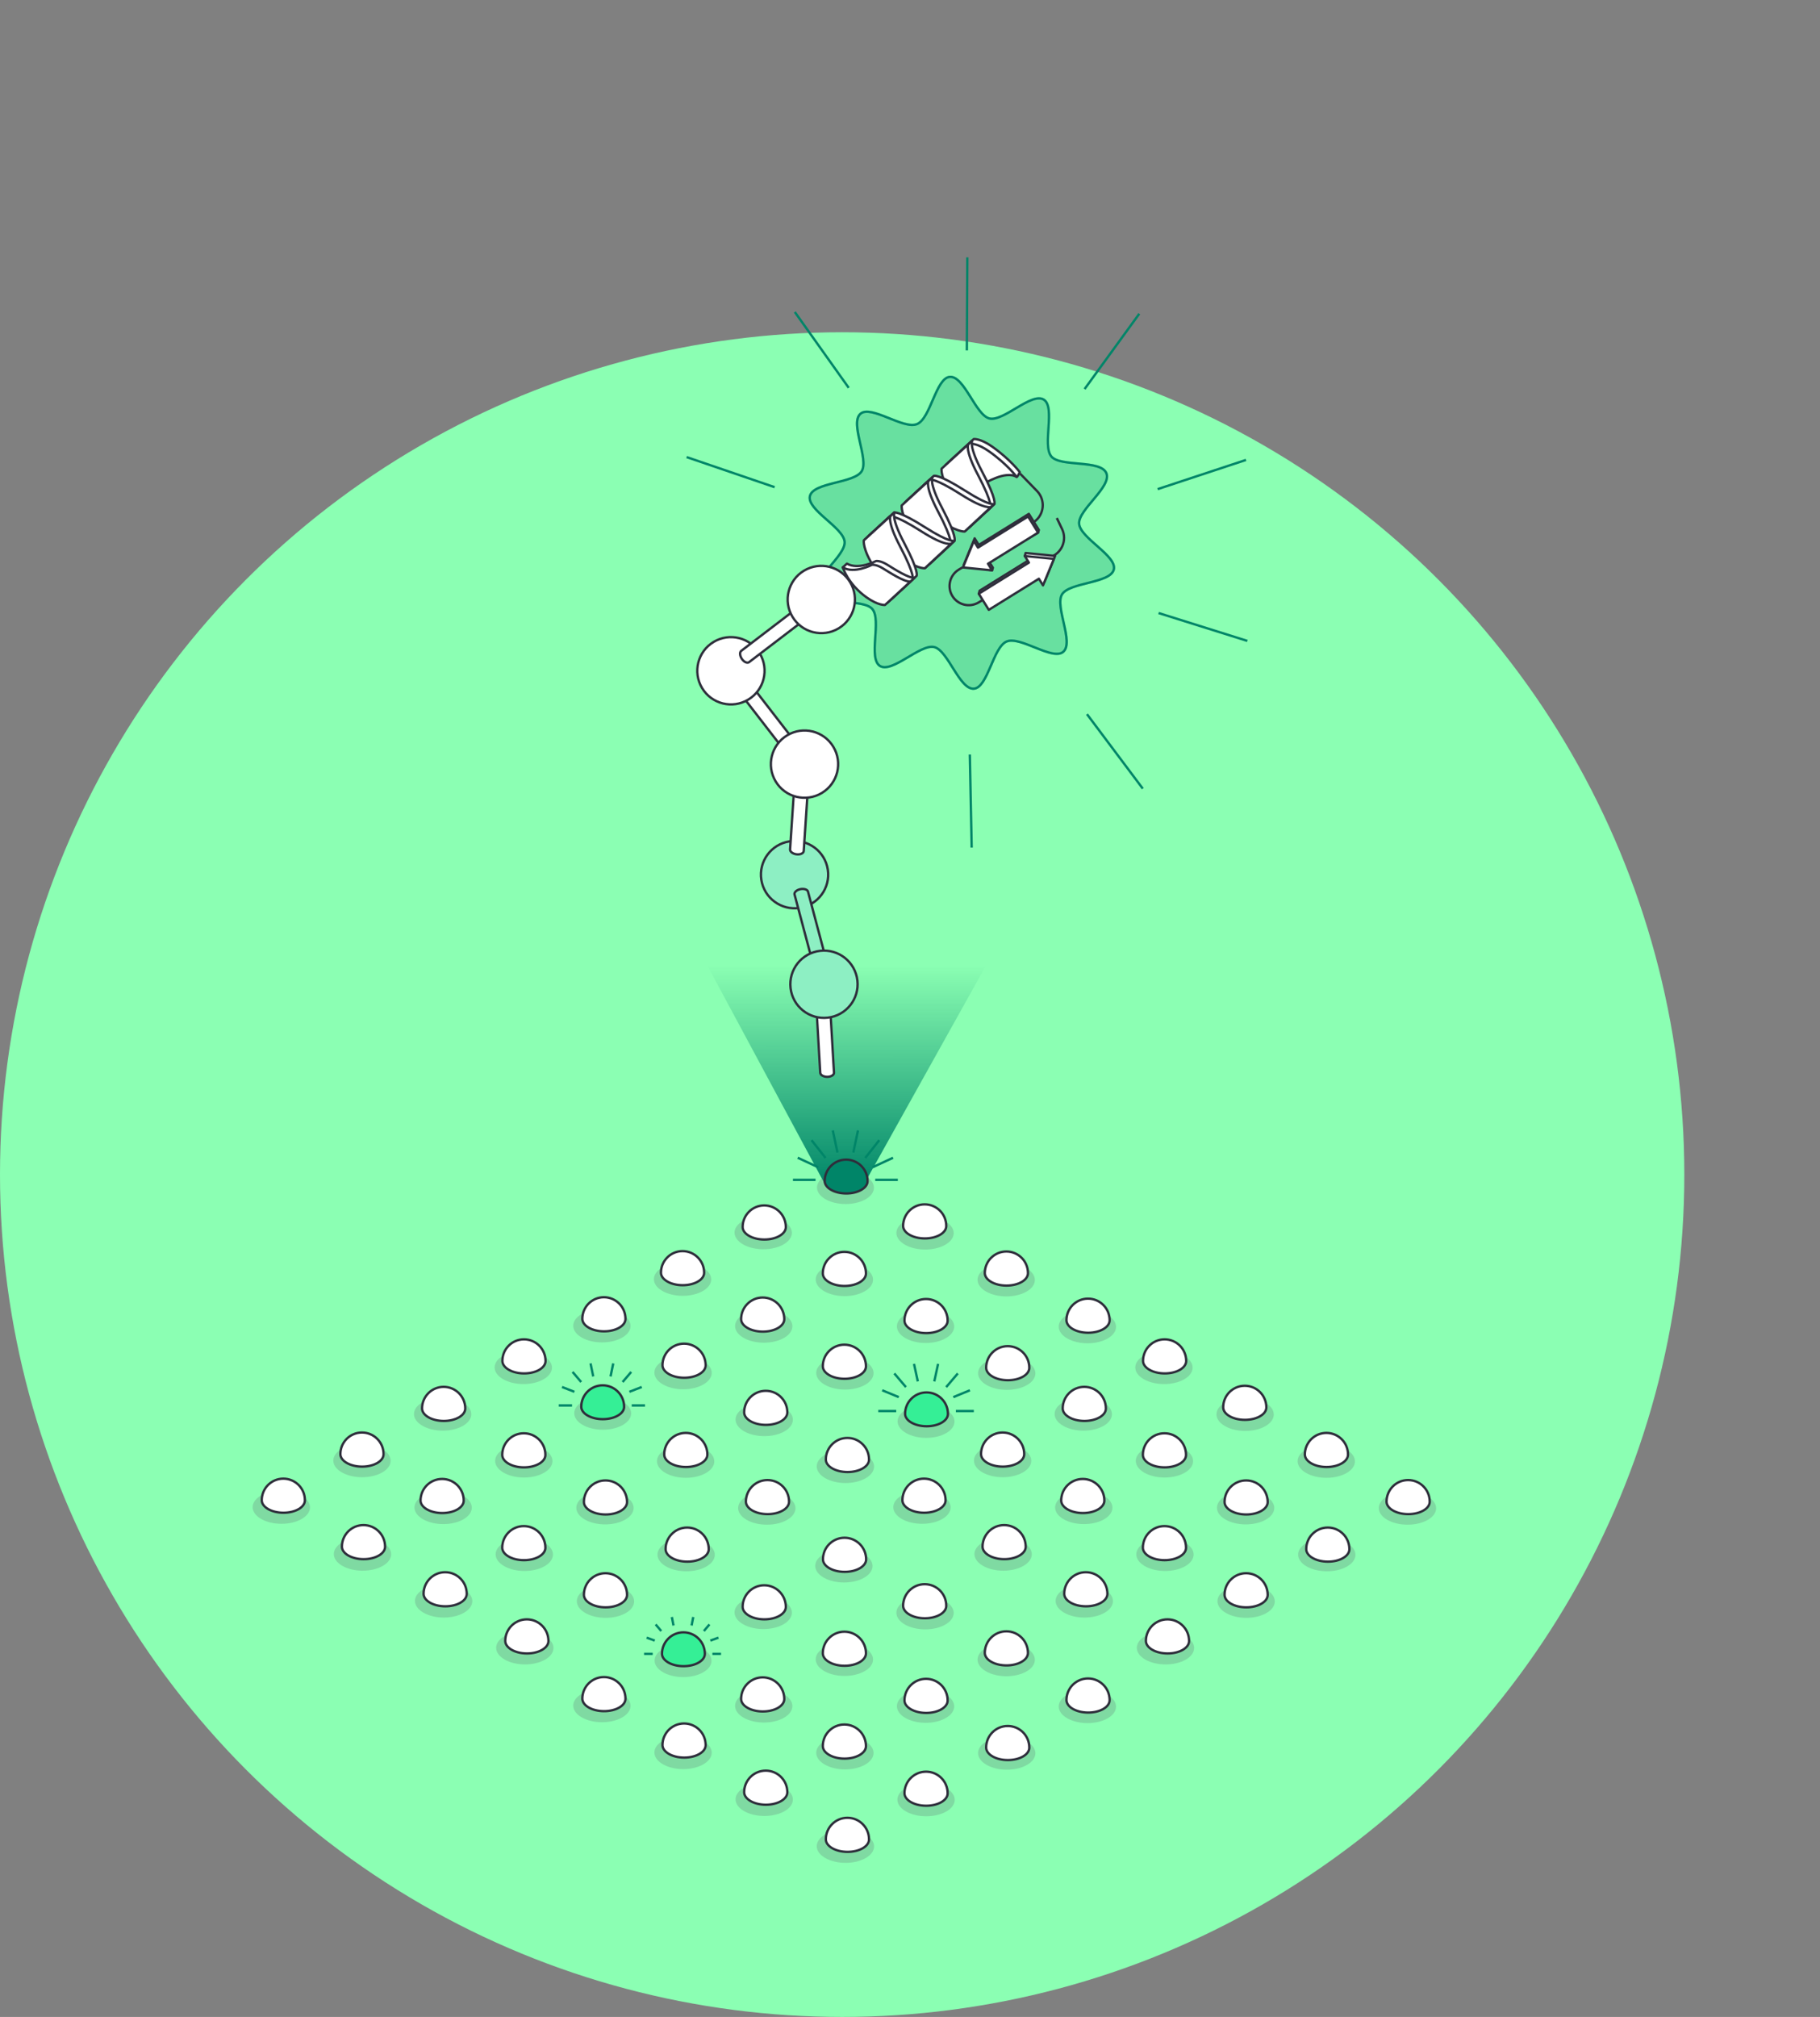 <svg xmlns="http://www.w3.org/2000/svg" fill="none" viewBox="0 0 389 431" height="431" width="389">
<rect x="0" y="0" width="389" height="431" fill="#808080" stroke="none"/>
<circle fill="#8BFFB3" r="180" cy="251" cx="180"></circle>
<path fill="url(#paint0_linear_874_16323)" d="M184.47 253.423L176.512 253.425L151.137 206.243L210.805 206.208L184.47 253.423Z"></path>
<path stroke-miterlimit="10" stroke-width="0.5" stroke="#008568" fill="url(#paint1_linear_874_16323)" d="M236.468 101.11C237.672 104.028 230.415 108.929 230.646 111.915C230.886 115.01 238.776 118.745 238.06 121.699C237.337 124.682 228.597 124.397 226.991 127.014C225.401 129.604 229.614 137.278 227.251 139.29C224.97 141.232 218.087 135.874 215.168 137.078C212.249 138.282 211.146 146.934 208.16 147.166C205.065 147.405 202.641 138.993 199.687 138.277C196.704 137.554 190.707 143.918 188.091 142.313C185.5 140.723 188.462 132.511 186.45 130.148C184.508 127.867 175.906 129.509 174.702 126.591C173.498 123.672 180.756 118.772 180.524 115.785C180.285 112.69 172.394 108.956 173.11 106.002C173.834 103.018 182.574 103.303 184.179 100.687C185.769 98.096 181.556 90.423 183.92 88.41C186.201 86.469 193.084 91.827 196.002 90.623C198.921 89.418 200.024 80.766 203.011 80.535C206.106 80.295 208.529 88.707 211.483 89.423C214.466 90.147 220.463 83.782 223.08 85.388C225.671 86.978 222.709 95.189 224.721 97.553C226.662 99.834 235.264 98.191 236.468 101.11Z" opacity="0.25"></path>
<path stroke-miterlimit="10" stroke-width="0.5" stroke="#008568" d="M236.468 101.11C237.672 104.028 230.415 108.929 230.646 111.915C230.886 115.01 238.776 118.745 238.06 121.699C237.337 124.682 228.597 124.397 226.991 127.014C225.401 129.604 229.614 137.278 227.251 139.29C224.97 141.232 218.087 135.874 215.168 137.078C212.249 138.282 211.146 146.934 208.16 147.166C205.065 147.405 202.641 138.993 199.687 138.277C196.704 137.554 190.707 143.918 188.091 142.313C185.5 140.723 188.462 132.511 186.45 130.148C184.508 127.867 175.906 129.509 174.702 126.591C173.498 123.672 180.756 118.772 180.524 115.785C180.285 112.69 172.394 108.956 173.11 106.002C173.834 103.018 182.574 103.303 184.179 100.687C185.769 98.096 181.556 90.423 183.92 88.41C186.201 86.469 193.084 91.827 196.002 90.623C198.921 89.418 200.024 80.766 203.011 80.535C206.106 80.295 208.529 88.707 211.483 89.423C214.466 90.147 220.463 83.782 223.08 85.388C225.671 86.978 222.709 95.189 224.721 97.553C226.662 99.834 235.264 98.191 236.468 101.11Z"></path>
<path stroke-linejoin="round" stroke-width="0.5" stroke="#2E2E3B" fill="#8DEFC3" d="M170.908 194.008C174.833 193.41 177.53 189.744 176.931 185.82C176.333 181.895 172.667 179.198 168.743 179.797C164.818 180.395 162.122 184.061 162.72 187.985C163.318 191.91 166.984 194.606 170.908 194.008Z"></path>
<path stroke-linejoin="round" stroke-width="0.5" stroke="#2E2E3B" fill="white" d="M176.611 208.469L176.639 208.485L176.665 208.501L176.691 208.517L176.716 208.534L176.74 208.551L176.764 208.568L176.786 208.586L176.808 208.604L176.828 208.622L176.848 208.64L176.868 208.658L176.886 208.677L176.903 208.696L176.92 208.715L176.936 208.734L176.951 208.754L176.965 208.774L176.979 208.793L176.991 208.813L177.003 208.833L177.014 208.853L177.024 208.874L177.033 208.894L177.041 208.915L177.049 208.935L177.055 208.956L177.061 208.977L177.066 208.998L177.07 209.018L177.074 209.039L177.076 209.06L178.254 229.197L178.256 229.218C178.269 229.441 178.139 229.666 177.862 229.839C177.585 230.012 177.214 230.101 176.838 230.105C176.462 230.109 176.081 230.028 175.784 229.86C175.487 229.693 175.331 229.471 175.318 229.248L175.317 229.227L174.139 209.091L174.139 209.07L174.14 209.049L174.141 209.028L174.144 209.007L174.147 208.986L174.152 208.965L174.157 208.945L174.163 208.924L174.169 208.903L174.177 208.883L174.185 208.863L174.195 208.842L174.205 208.822L174.216 208.802L174.228 208.782L174.241 208.763L174.254 208.743L174.269 208.723L174.284 208.704L174.3 208.685L174.317 208.666L174.335 208.648L174.353 208.629L174.373 208.611L174.393 208.593L174.415 208.575L174.437 208.558L174.46 208.54L174.483 208.524L174.508 208.507L174.534 208.491L174.56 208.475L174.587 208.459L174.614 208.444L174.642 208.429L174.67 208.415L174.699 208.402L174.728 208.389L174.758 208.376L174.788 208.364L174.818 208.353L174.849 208.342L174.88 208.331L174.912 208.321L174.944 208.311L174.976 208.302L175.008 208.294L175.041 208.286L175.074 208.278L175.108 208.271L175.141 208.264L175.175 208.258L175.209 208.253L175.243 208.248L175.278 208.243L175.312 208.239L175.347 208.235L175.382 208.232L175.417 208.23L175.452 208.228L175.487 208.226L175.522 208.225L175.558 208.224L175.593 208.224L175.628 208.225L175.663 208.225L175.699 208.227L175.734 208.228L175.769 208.231L175.804 208.234L175.839 208.237L175.874 208.241L175.909 208.246L175.944 208.25L175.978 208.256L176.012 208.262L176.046 208.268L176.08 208.275L176.114 208.282L176.148 208.29L176.181 208.299L176.214 208.308L176.247 208.317L176.279 208.327L176.311 208.337L176.343 208.348L176.374 208.36L176.405 208.371L176.436 208.384L176.466 208.397L176.496 208.41L176.526 208.424L176.555 208.439L176.583 208.453L176.611 208.469Z" clip-rule="evenodd" fill-rule="evenodd"></path>
<path stroke-linejoin="round" stroke-width="0.5" stroke="#2E2E3B" fill="#8DEFC3" d="M172.121 190.038L172.151 190.048L172.181 190.059L172.209 190.07L172.237 190.081L172.264 190.093L172.29 190.105L172.316 190.118L172.34 190.131L172.364 190.145L172.388 190.159L172.41 190.173L172.432 190.188L172.453 190.203L172.473 190.218L172.492 190.234L172.511 190.25L172.529 190.266L172.546 190.283L172.562 190.3L172.578 190.317L172.592 190.335L172.606 190.353L172.619 190.371L172.631 190.389L172.643 190.408L172.654 190.427L172.664 190.446L172.673 190.465L172.681 190.485L172.688 190.505L172.695 190.525L177.881 210.016L177.887 210.037C177.944 210.253 177.862 210.499 177.625 210.724C177.388 210.949 177.043 211.11 176.675 211.19C176.308 211.269 175.918 211.265 175.594 211.161C175.269 211.056 175.072 210.87 175.014 210.654L175.009 210.634L169.823 191.142L169.819 191.122L169.816 191.101L169.813 191.08L169.811 191.059L169.811 191.038V191.017L169.811 190.996L169.813 190.974L169.816 190.953L169.819 190.931L169.823 190.91L169.828 190.888L169.834 190.866L169.841 190.844L169.849 190.822L169.857 190.8L169.866 190.779L169.877 190.757L169.888 190.735L169.9 190.713L169.913 190.691L169.926 190.669L169.941 190.647L169.956 190.625L169.973 190.604L169.99 190.582L170.008 190.561L170.027 190.539L170.047 190.518L170.068 190.496L170.09 190.475L170.112 190.454L170.135 190.434L170.159 190.414L170.183 190.394L170.208 190.374L170.234 190.355L170.26 190.337L170.286 190.319L170.313 190.301L170.341 190.283L170.369 190.266L170.397 190.25L170.426 190.234L170.456 190.218L170.485 190.202L170.516 190.188L170.546 190.173L170.577 190.159L170.608 190.145L170.64 190.132L170.672 190.12L170.704 190.107L170.737 190.095L170.77 190.084L170.803 190.073L170.836 190.063L170.869 190.052L170.903 190.043L170.937 190.034L170.971 190.025L171.005 190.017L171.04 190.01L171.074 190.002L171.109 189.996L171.144 189.99L171.179 189.984L171.213 189.978L171.248 189.974L171.283 189.97L171.318 189.966L171.353 189.963L171.388 189.96L171.423 189.958L171.458 189.956L171.493 189.955L171.528 189.955L171.562 189.955L171.597 189.955L171.631 189.956L171.665 189.958L171.7 189.96L171.733 189.963L171.767 189.966L171.801 189.969L171.834 189.974L171.867 189.979L171.9 189.984L171.933 189.99L171.965 189.997L171.997 190.004L172.028 190.012L172.06 190.02L172.091 190.029L172.121 190.038Z" clip-rule="evenodd" fill-rule="evenodd"></path>
<path stroke-linejoin="round" stroke-width="0.5" stroke="#2E2E3B" fill="white" d="M172.736 161.077L172.761 161.096L172.786 161.115L172.809 161.135L172.832 161.154L172.854 161.174L172.874 161.194L172.895 161.214L172.914 161.235L172.932 161.255L172.95 161.276L172.967 161.297L172.982 161.317L172.997 161.338L173.012 161.359L173.025 161.38L173.037 161.402L173.049 161.423L173.06 161.444L173.07 161.465L173.079 161.487L173.087 161.508L173.095 161.529L173.101 161.551L173.107 161.572L173.112 161.593L173.116 161.615L173.119 161.636L173.121 161.657L173.123 161.678L173.124 161.699V161.72L171.789 181.831L171.787 181.852C171.773 182.075 171.615 182.282 171.319 182.419C171.023 182.557 170.644 182.599 170.27 182.557C169.897 182.514 169.529 182.386 169.255 182.184C168.981 181.981 168.854 181.742 168.868 181.519L168.87 181.498L170.205 161.387L170.208 161.367L170.211 161.346L170.215 161.325L170.22 161.305L170.227 161.285L170.233 161.265L170.241 161.245L170.249 161.225L170.259 161.206L170.269 161.186L170.28 161.167L170.292 161.148L170.304 161.129L170.318 161.111L170.332 161.093L170.347 161.075L170.363 161.057L170.38 161.039L170.397 161.022L170.416 161.005L170.435 160.989L170.455 160.972L170.476 160.956L170.497 160.941L170.52 160.925L170.543 160.91L170.567 160.896L170.592 160.881L170.618 160.868L170.644 160.854L170.672 160.841L170.7 160.829L170.728 160.816L170.757 160.805L170.786 160.794L170.816 160.784L170.846 160.774L170.877 160.764L170.908 160.756L170.939 160.747L170.971 160.74L171.003 160.733L171.035 160.726L171.068 160.72L171.101 160.714L171.134 160.709L171.167 160.705L171.201 160.701L171.235 160.697L171.269 160.695L171.303 160.692L171.337 160.69L171.371 160.689L171.406 160.688L171.441 160.688L171.476 160.688L171.511 160.689L171.546 160.69L171.581 160.692L171.616 160.694L171.651 160.697L171.686 160.7L171.721 160.704L171.756 160.708L171.791 160.713L171.826 160.718L171.86 160.724L171.895 160.73L171.93 160.737L171.964 160.744L171.998 160.752L172.033 160.76L172.067 160.768L172.1 160.778L172.134 160.787L172.167 160.797L172.2 160.808L172.233 160.819L172.266 160.83L172.298 160.842L172.33 160.855L172.362 160.868L172.393 160.881L172.424 160.895L172.454 160.909L172.485 160.924L172.514 160.939L172.544 160.955L172.573 160.971L172.601 160.987L172.629 161.004L172.657 161.022L172.683 161.04L172.71 161.058L172.736 161.077Z" clip-rule="evenodd" fill-rule="evenodd"></path>
<path stroke-linejoin="round" stroke-width="0.5" stroke="#2E2E3B" fill="#8DEFC3" d="M176.926 217.464C180.871 217.014 183.703 213.453 183.254 209.508C182.804 205.564 179.242 202.731 175.298 203.181C171.354 203.63 168.521 207.192 168.97 211.136C169.42 215.081 172.982 217.914 176.926 217.464Z"></path>
<path stroke-linejoin="round" stroke-width="0.5" stroke="#2E2E3B" fill="white" d="M157.815 143.547L157.847 143.545L157.878 143.543L157.909 143.542L157.939 143.542L157.968 143.542L157.997 143.543L158.026 143.545L158.053 143.548L158.081 143.551L158.108 143.555L158.134 143.559L158.159 143.564L158.185 143.57L158.209 143.576L158.233 143.583L158.257 143.591L158.279 143.599L158.301 143.608L158.323 143.617L158.344 143.627L158.364 143.637L158.384 143.649L158.403 143.66L158.422 143.672L158.439 143.685L158.457 143.698L158.473 143.712L158.489 143.727L158.504 143.741L158.518 143.757L158.532 143.772L170.863 159.717L170.876 159.734C171.013 159.911 171.032 160.17 170.902 160.469C170.771 160.768 170.515 161.052 170.207 161.267C169.899 161.483 169.539 161.631 169.2 161.661C168.86 161.691 168.606 161.596 168.47 161.42L168.457 161.403L156.126 145.458L156.115 145.441L156.104 145.423L156.093 145.405L156.083 145.386L156.075 145.367L156.066 145.347L156.059 145.327L156.052 145.307L156.046 145.286L156.041 145.265L156.036 145.244L156.033 145.222L156.03 145.199L156.027 145.176L156.026 145.153L156.025 145.13V145.106L156.026 145.082L156.028 145.057L156.031 145.032L156.034 145.007L156.038 144.982L156.043 144.956L156.049 144.93L156.056 144.903L156.063 144.877L156.072 144.85L156.081 144.823L156.091 144.795L156.102 144.767L156.114 144.74L156.126 144.712L156.14 144.684L156.154 144.656L156.168 144.628L156.184 144.601L156.2 144.573L156.217 144.546L156.234 144.519L156.252 144.492L156.271 144.465L156.29 144.439L156.31 144.412L156.33 144.386L156.351 144.36L156.372 144.334L156.394 144.309L156.417 144.284L156.44 144.259L156.463 144.234L156.488 144.21L156.512 144.186L156.537 144.162L156.562 144.138L156.588 144.115L156.614 144.092L156.641 144.069L156.668 144.047L156.695 144.025L156.723 144.004L156.751 143.983L156.779 143.962L156.808 143.941L156.837 143.921L156.867 143.902L156.896 143.882L156.926 143.864L156.956 143.845L156.987 143.827L157.017 143.81L157.048 143.793L157.079 143.776L157.11 143.76L157.141 143.745L157.173 143.73L157.204 143.715L157.236 143.701L157.268 143.688L157.3 143.675L157.332 143.662L157.364 143.65L157.397 143.639L157.429 143.628L157.461 143.618L157.494 143.608L157.526 143.599L157.558 143.591L157.591 143.583L157.623 143.576L157.655 143.57L157.687 143.564L157.72 143.559L157.752 143.554L157.784 143.551L157.815 143.547Z" clip-rule="evenodd" fill-rule="evenodd"></path>
<path stroke-linejoin="round" stroke-width="0.5" stroke="#2E2E3B" fill="white" d="M159.925 149.501C163.329 147.459 164.433 143.044 162.391 139.639C160.349 136.235 155.933 135.131 152.529 137.173C149.125 139.216 148.021 143.631 150.063 147.035C152.105 150.439 156.52 151.544 159.925 149.501Z"></path>
<path stroke-linejoin="round" stroke-width="0.5" stroke="#2E2E3B" fill="white" d="M175.665 169.444C179.065 167.394 180.159 162.976 178.109 159.576C176.059 156.177 171.641 155.083 168.241 157.133C164.842 159.183 163.748 163.601 165.798 167.001C167.848 170.4 172.266 171.494 175.665 169.444Z"></path>
<path stroke-linejoin="round" stroke-width="0.5" stroke="#2E2E3B" fill="white" d="M176.369 128.532L176.371 128.564L176.373 128.595L176.373 128.625L176.373 128.655L176.373 128.685L176.372 128.714L176.37 128.742L176.367 128.77L176.364 128.798L176.36 128.824L176.355 128.851L176.35 128.876L176.344 128.901L176.338 128.926L176.331 128.95L176.323 128.973L176.315 128.996L176.306 129.018L176.296 129.039L176.286 129.06L176.276 129.08L176.264 129.1L176.253 129.119L176.24 129.138L176.228 129.155L176.214 129.172L176.2 129.189L176.186 129.205L176.171 129.22L176.155 129.234L176.14 129.248L160.122 141.483L160.106 141.496C159.928 141.632 159.669 141.65 159.371 141.517C159.072 141.385 158.79 141.127 158.576 140.818C158.362 140.509 158.216 140.148 158.188 139.808C158.161 139.469 158.257 139.215 158.434 139.08L158.451 139.067L174.468 126.832L174.486 126.82L174.503 126.809L174.522 126.799L174.54 126.789L174.559 126.781L174.579 126.773L174.599 126.765L174.619 126.759L174.64 126.753L174.662 126.748L174.683 126.743L174.705 126.74L174.728 126.737L174.75 126.735L174.774 126.733L174.797 126.733L174.821 126.733L174.845 126.734L174.87 126.736L174.894 126.739L174.919 126.742L174.945 126.747L174.971 126.752L174.997 126.758L175.023 126.765L175.05 126.772L175.077 126.781L175.104 126.79L175.131 126.8L175.159 126.811L175.187 126.824L175.214 126.836L175.242 126.85L175.27 126.864L175.298 126.879L175.325 126.894L175.353 126.911L175.38 126.928L175.407 126.945L175.434 126.963L175.46 126.982L175.487 127.001L175.513 127.021L175.539 127.042L175.565 127.063L175.59 127.085L175.615 127.107L175.641 127.129L175.666 127.153L175.69 127.176L175.714 127.2L175.738 127.225L175.762 127.25L175.786 127.276L175.809 127.302L175.831 127.328L175.854 127.355L175.876 127.382L175.898 127.409L175.919 127.437L175.94 127.465L175.961 127.494L175.981 127.523L176.001 127.552L176.02 127.581L176.039 127.611L176.058 127.641L176.076 127.671L176.094 127.702L176.111 127.732L176.128 127.763L176.144 127.794L176.16 127.825L176.175 127.857L176.19 127.888L176.205 127.92L176.218 127.952L176.232 127.984L176.245 128.016L176.257 128.048L176.269 128.081L176.28 128.113L176.29 128.145L176.3 128.178L176.31 128.21L176.318 128.242L176.326 128.275L176.334 128.307L176.341 128.34L176.347 128.372L176.353 128.404L176.358 128.436L176.362 128.468L176.366 128.5L176.369 128.532Z" clip-rule="evenodd" fill-rule="evenodd"></path>
<path stroke-linejoin="round" stroke-width="0.5" stroke="#2E2E3B" fill="white" d="M179.241 134.274C182.645 132.232 183.75 127.817 181.707 124.412C179.665 121.008 175.25 119.904 171.846 121.946C168.441 123.989 167.337 128.404 169.379 131.808C171.422 135.212 175.837 136.316 179.241 134.274Z"></path>
<path stroke-miterlimit="10" stroke-width="0.5" stroke="#008568" d="M165.571 104.105L146.752 97.676"></path>
<path stroke-miterlimit="10" stroke-width="0.5" stroke="#008568" d="M181.405 82.877L169.879 66.672"></path>
<path stroke-miterlimit="10" stroke-width="0.5" stroke="#008568" d="M206.652 74.886L206.754 55"></path>
<path stroke-miterlimit="10" stroke-width="0.5" stroke="#008568" d="M231.816 83.133L243.507 67.045"></path>
<path stroke-miterlimit="10" stroke-width="0.5" stroke="#008568" d="M247.432 104.521L266.315 98.283"></path>
<path stroke-miterlimit="10" stroke-width="0.5" stroke="#008568" d="M247.629 130.999L266.602 136.956"></path>
<path stroke-miterlimit="10" stroke-width="0.5" stroke="#008568" d="M232.328 152.613L244.255 168.526"></path>
<path stroke-miterlimit="10" stroke-width="0.5" stroke="#008568" d="M207.287 161.235L207.682 181.117"></path>
<path stroke-linejoin="round" stroke-width="0.5" stroke="#2E2E3B" fill="white" d="M212.07 95.445C209.549 93.658 208.123 93.822 208.123 93.822L202.689 98.831C203.924 98.663 207.072 100.716 208.576 101.641C210.08 102.566 210.936 102.39 210.936 102.39C210.936 102.39 214.083 99.6 217.291 101.904C217.456 102.023 217.96 100.893 217.96 100.893C217.96 100.893 216.048 98.264 212.07 95.445Z"></path>
<path stroke-linejoin="round" stroke-width="0.5" stroke="#2E2E3B" fill="white" d="M211.4 96.455C208.879 94.668 207.453 94.833 207.453 94.833L202.02 99.841C203.255 99.673 206.402 101.726 207.906 102.651C209.41 103.576 210.266 103.4 210.266 103.4C210.266 103.4 214.85 100.476 217.29 101.904C217.29 101.904 215.378 99.275 211.4 96.455Z"></path>
<path stroke-linejoin="round" stroke-width="0.5" stroke="#2E2E3B" d="M218.039 101.214L221.639 104.915C223.512 106.841 223.216 109.986 221.017 111.529"></path>
<path stroke-linejoin="round" stroke-width="0.5" stroke="#2E2E3B" d="M225.876 110.688L227.004 113.051C228.161 115.476 226.873 118.36 224.295 119.117"></path>
<path stroke-linejoin="round" stroke-width="0.5" stroke="#2E2E3B" fill="white" d="M211.335 119.901L221.876 113.818L222.044 113.255L219.905 109.809L209.196 116.455L208.318 115.04L205.99 120.695L212.046 121.88L212.214 121.317L211.335 119.901Z"></path>
<path stroke-linejoin="round" stroke-width="0.5" stroke="#2E2E3B" fill="white" d="M211.167 120.465L221.876 113.818L219.737 110.373L209.028 117.019L208.15 115.603L205.822 121.259L212.046 121.88L211.167 120.465Z"></path>
<path stroke-linejoin="round" stroke-width="0.5" stroke="#2E2E3B" d="M209.97 128.252L209.161 128.738C207.22 129.902 204.703 129.273 203.538 127.332C202.373 125.392 203.003 122.874 204.943 121.709L205.752 121.224"></path>
<path stroke-linejoin="round" stroke-width="0.5" stroke="#2E2E3B" fill="white" d="M212.523 107.74C212.523 107.74 213.148 106.907 209.883 100.725C207.013 95.293 207.802 94.165 207.802 94.165L207.366 94.564L202.095 99.377C202.095 99.377 201.793 101.237 204.296 105.108C206.8 108.98 207.157 112.686 207.157 112.686L212.523 107.74Z"></path>
<path stroke-linejoin="round" stroke-width="0.5" stroke="#2E2E3B" fill="white" d="M211.675 108.523C211.675 108.523 212.301 107.691 209.035 101.508C206.166 96.076 206.954 94.949 206.954 94.949L201.248 100.16C201.248 100.16 200.945 102.02 203.449 105.892C205.952 109.763 206.309 113.469 206.309 113.469L211.675 108.523Z"></path>
<path stroke-linejoin="round" stroke-width="0.5" stroke="#2E2E3B" fill="white" d="M199.577 101.698C199.577 101.698 200.458 101.143 206.354 104.9C211.535 108.202 212.499 107.714 212.499 107.714L207.064 112.771C207.064 112.771 205.186 112.922 201.531 110.112C197.875 107.301 194.211 106.644 194.211 106.644L199.577 101.698Z"></path>
<path stroke-linejoin="round" stroke-width="0.5" stroke="#2E2E3B" fill="white" d="M198.696 102.511C198.696 102.511 199.577 101.956 205.473 105.713C210.654 109.015 211.841 108.321 211.841 108.321L206.183 113.584C206.183 113.584 204.305 113.735 200.65 110.925C196.994 108.114 193.33 107.457 193.33 107.457L198.696 102.511Z"></path>
<path stroke-linejoin="round" stroke-width="0.5" stroke="#2E2E3B" fill="white" d="M204.009 115.589C204.009 115.589 204.635 114.756 201.369 108.574C198.5 103.141 199.288 102.014 199.288 102.014L193.582 107.226C193.582 107.226 193.279 109.085 195.783 112.957C198.286 116.829 198.643 120.535 198.643 120.535L204.009 115.589Z"></path>
<path stroke-linejoin="round" stroke-width="0.5" stroke="#2E2E3B" fill="white" d="M203.159 116.371C203.159 116.371 203.785 115.539 200.52 109.357C197.65 103.924 198.439 102.797 198.439 102.797L192.732 108.008C192.732 108.008 192.429 109.868 194.933 113.74C197.436 117.612 197.793 121.317 197.793 121.317L203.159 116.371Z"></path>
<path stroke-linejoin="round" stroke-width="0.5" stroke="#2E2E3B" fill="white" d="M191.063 109.547C191.063 109.547 191.944 108.991 197.84 112.749C203.021 116.051 203.985 115.563 203.985 115.563L198.55 120.62C198.55 120.62 196.672 120.771 193.017 117.96C189.362 115.15 185.697 114.493 185.697 114.493L191.063 109.547Z"></path>
<path stroke-linejoin="round" stroke-width="0.5" stroke="#2E2E3B" fill="white" d="M190.18 110.36C190.18 110.36 191.061 109.804 196.957 113.561C202.138 116.863 203.326 116.169 203.326 116.169L197.667 121.433C197.667 121.433 195.789 121.583 192.134 118.773C188.479 115.963 184.814 115.305 184.814 115.305L190.18 110.36Z"></path>
<path stroke-linejoin="round" stroke-width="0.5" stroke="#2E2E3B" fill="white" d="M195.904 123.059C195.904 123.059 196.529 122.227 193.264 116.045C190.394 110.612 191.183 109.485 191.183 109.485L185.476 114.696C185.476 114.696 185.174 116.556 187.677 120.428C190.181 124.3 190.538 128.005 190.538 128.005L195.904 123.059Z"></path>
<path stroke-linejoin="round" stroke-width="0.5" stroke="#2E2E3B" fill="white" d="M195.052 123.842C195.052 123.842 195.678 123.01 192.412 116.828C189.543 111.395 190.331 110.268 190.331 110.268L184.625 115.48C184.625 115.48 184.322 117.339 186.826 121.211C189.329 125.083 189.686 128.788 189.686 128.788L195.052 123.842Z"></path>
<path stroke-linejoin="round" stroke-width="0.5" stroke="#2E2E3B" fill="white" d="M186.098 126.838C188.618 128.624 190.044 128.46 190.044 128.46L195.478 123.452C194.243 123.62 191.096 121.567 189.592 120.642C188.088 119.717 187.231 119.893 187.231 119.893C187.231 119.893 183.457 121.867 181.017 120.439L180.135 121.252C180.135 121.252 183.008 124.648 186.098 126.838Z"></path>
<path stroke-linejoin="round" stroke-width="0.5" stroke="#2E2E3B" fill="white" d="M185.216 127.651C187.736 129.437 189.162 129.273 189.162 129.273L194.596 124.265C193.361 124.433 190.214 122.38 188.71 121.455C187.206 120.529 186.349 120.706 186.349 120.706C186.349 120.706 182.575 122.68 180.135 121.252C180.135 121.252 181.238 124.831 185.216 127.651Z"></path>
<path stroke-linejoin="round" stroke-width="0.5" stroke="#2E2E3B" fill="white" d="M220.091 119.583L209.382 126.23L209.203 126.871L211.521 129.676L222.23 123.029L223.244 124.319L225.515 118.797L219.212 118.167L219.033 118.808L220.091 119.583Z"></path>
<path stroke-linejoin="round" stroke-width="0.5" stroke="#2E2E3B" fill="white" d="M219.912 120.224L209.203 126.871L211.342 130.317L222.05 123.67L222.929 125.086L225.257 119.43L219.033 118.809L219.912 120.224Z"></path>
<path fill="#5D6F71" d="M202.034 260.982C199.634 259.597 195.755 259.59 193.37 260.967C190.985 262.344 190.997 264.583 193.397 265.969C195.797 267.354 199.676 267.361 202.061 265.984C204.446 264.607 204.434 262.368 202.034 260.982ZM219.382 270.999C216.982 269.613 213.104 269.606 210.719 270.983C208.334 272.36 208.346 274.599 210.746 275.985C213.146 277.37 217.024 277.378 219.41 276.001C221.794 274.624 221.782 272.384 219.382 270.999ZM228.094 286.001C230.494 287.387 234.373 287.394 236.758 286.017C239.143 284.64 239.131 282.4 236.731 281.015C234.331 279.629 230.452 279.622 228.067 280.999C225.682 282.376 225.694 284.615 228.094 286.001ZM167.445 260.92C165.045 259.534 161.166 259.527 158.781 260.904C156.396 262.281 156.408 264.521 158.808 265.906C161.208 267.292 165.087 267.299 167.472 265.922C169.857 264.545 169.845 262.305 167.445 260.92ZM184.793 270.936C182.393 269.55 178.515 269.543 176.13 270.92C173.745 272.297 173.757 274.537 176.157 275.922C178.557 277.308 182.436 277.315 184.821 275.938C187.205 274.561 187.193 272.322 184.793 270.936ZM202.142 280.952C199.742 279.567 195.863 279.56 193.478 280.937C191.093 282.313 191.105 284.553 193.505 285.939C195.905 287.324 199.784 287.331 202.169 285.954C204.554 284.577 204.542 282.338 202.142 280.952ZM219.491 290.968C217.091 289.583 213.212 289.576 210.827 290.953C208.442 292.33 208.454 294.569 210.854 295.955C213.254 297.34 217.133 297.347 219.518 295.97C221.903 294.594 221.891 292.354 219.491 290.968ZM150.205 270.874C147.805 269.488 143.926 269.481 141.541 270.858C139.156 272.235 139.168 274.474 141.568 275.86C143.968 277.245 147.847 277.253 150.232 275.875C152.617 274.499 152.604 272.259 150.205 270.874ZM167.553 280.89C165.153 279.504 161.274 279.497 158.889 280.874C156.504 282.251 156.516 284.49 158.916 285.876C161.316 287.262 165.195 287.269 167.58 285.892C169.965 284.515 169.953 282.275 167.553 280.89ZM184.902 290.906C182.502 289.52 178.623 289.513 176.238 290.89C173.853 292.267 173.865 294.507 176.265 295.892C178.665 297.278 182.544 297.285 184.929 295.908C187.314 294.531 187.302 292.292 184.902 290.906ZM132.964 280.827C130.564 279.442 126.685 279.434 124.3 280.812C121.915 282.188 121.927 284.428 124.327 285.814C126.727 287.199 130.606 287.206 132.991 285.829C135.376 284.452 135.364 282.213 132.964 280.827ZM150.313 290.843C147.913 289.458 144.034 289.451 141.649 290.828C139.264 292.205 139.276 294.444 141.676 295.83C144.076 297.215 147.955 297.222 150.34 295.845C152.725 294.468 152.713 292.229 150.313 290.843ZM167.661 300.86C165.261 299.474 161.383 299.467 158.998 300.844C156.613 302.221 156.625 304.46 159.025 305.846C161.424 307.232 165.304 307.239 167.688 305.862C170.074 304.485 170.061 302.245 167.661 300.86ZM185.01 310.876C182.61 309.49 178.731 309.483 176.346 310.86C173.961 312.237 173.973 314.477 176.373 315.862C178.773 317.248 182.652 317.255 185.037 315.878C187.422 314.501 187.41 312.261 185.01 310.876Z" opacity="0.25"></path>
<path stroke-miterlimit="10" stroke-width="0.5" stroke="#2E2E3B" fill="white" d="M175.861 272.122C175.861 269.576 177.926 267.511 180.472 267.511C183.019 267.511 185.087 269.576 185.087 272.122V272.139C185.095 273.61 183.039 274.8 180.491 274.795C177.942 274.79 175.869 273.594 175.861 272.122Z"></path>
<path stroke-miterlimit="10" stroke-width="0.5" stroke="#2E2E3B" fill="white" d="M158.73 262.201C158.73 259.655 160.795 257.59 163.341 257.59C165.888 257.59 167.956 259.655 167.956 262.201V262.218C167.964 263.69 165.908 264.879 163.36 264.874C160.811 264.869 158.738 263.673 158.73 262.201Z"></path>
<path stroke-miterlimit="10" stroke-width="0.5" stroke="#2E2E3B" fill="white" d="M193.32 282.196C193.32 279.649 195.385 277.585 197.931 277.585C200.478 277.585 202.546 279.649 202.546 282.196V282.213C202.554 283.684 200.498 284.873 197.949 284.869C195.401 284.864 193.328 283.667 193.32 282.196Z"></path>
<path stroke-miterlimit="10" stroke-width="0.5" stroke="#2E2E3B" fill="white" d="M210.775 292.27C210.775 289.723 212.84 287.659 215.386 287.659C217.933 287.659 220.001 289.723 220.001 292.27V292.286C220.009 293.758 217.953 294.947 215.405 294.942C212.856 294.938 210.783 293.741 210.775 292.27Z"></path>
<path stroke-miterlimit="10" stroke-width="0.5" stroke="#2E2E3B" fill="white" d="M193.027 261.969C193.027 259.423 195.092 257.358 197.638 257.358C200.185 257.358 202.253 259.423 202.253 261.969V261.986C202.261 263.458 200.205 264.647 197.657 264.642C195.108 264.637 193.035 263.441 193.027 261.969Z"></path>
<path stroke-miterlimit="10" stroke-width="0.5" stroke="#2E2E3B" fill="white" d="M210.486 272.044C210.486 269.497 212.551 267.433 215.097 267.433C217.644 267.433 219.712 269.497 219.712 272.044V272.06C219.72 273.532 217.664 274.721 215.115 274.716C212.567 274.712 210.494 273.515 210.486 272.044Z"></path>
<path stroke-miterlimit="10" stroke-width="0.5" stroke="#2E2E3B" fill="white" d="M227.941 282.118C227.941 279.571 230.006 277.507 232.552 277.507C235.099 277.507 237.167 279.571 237.167 282.118V282.135C237.175 283.606 235.119 284.795 232.571 284.791C230.022 284.786 227.949 283.589 227.941 282.118Z"></path>
<path stroke-miterlimit="10" stroke-width="0.5" stroke="#2E2E3B" fill="white" d="M158.404 281.883C158.404 279.336 160.469 277.271 163.015 277.271C165.562 277.271 167.63 279.336 167.63 281.883V281.899C167.638 283.371 165.582 284.56 163.033 284.555C160.485 284.551 158.412 283.354 158.404 281.883Z"></path>
<path stroke-miterlimit="10" stroke-width="0.5" stroke="#2E2E3B" fill="white" d="M141.273 271.962C141.273 269.415 143.338 267.351 145.885 267.351C148.431 267.351 150.499 269.415 150.499 271.962V271.978C150.507 273.45 148.451 274.639 145.903 274.634C143.354 274.63 141.281 273.433 141.273 271.962Z"></path>
<path stroke-miterlimit="10" stroke-width="0.5" stroke="#2E2E3B" fill="white" d="M175.861 291.956C175.861 289.41 177.926 287.345 180.472 287.345C183.019 287.345 185.087 289.41 185.087 291.956V291.973C185.095 293.444 183.039 294.634 180.491 294.629C177.942 294.624 175.869 293.428 175.861 291.956Z"></path>
<path stroke-miterlimit="10" stroke-width="0.5" stroke="#2E2E3B" fill="white" d="M141.598 291.738C141.598 289.192 143.662 287.127 146.209 287.127C148.755 287.127 150.823 289.192 150.823 291.738V291.755C150.831 293.227 148.775 294.416 146.227 294.411C143.678 294.407 141.606 293.21 141.598 291.738Z"></path>
<path stroke-miterlimit="10" stroke-width="0.5" stroke="#2E2E3B" fill="white" d="M124.465 281.818C124.465 279.271 126.529 277.207 129.076 277.207C131.622 277.207 133.691 279.271 133.691 281.818V281.834C133.699 283.306 131.643 284.495 129.094 284.49C126.545 284.486 124.473 283.289 124.465 281.818Z"></path>
<path stroke-miterlimit="10" stroke-width="0.5" stroke="#2E2E3B" fill="white" d="M159.055 301.812C159.055 299.266 161.119 297.201 163.666 297.201C166.212 297.201 168.281 299.266 168.281 301.812V301.829C168.288 303.3 166.233 304.489 163.684 304.485C161.135 304.48 159.063 303.284 159.055 301.812Z"></path>
<path stroke-miterlimit="10" stroke-width="0.5" stroke="#2E2E3B" fill="white" d="M176.512 311.886C176.512 309.34 178.576 307.275 181.123 307.275C183.669 307.275 185.738 309.34 185.738 311.886V311.903C185.746 313.375 183.69 314.564 181.141 314.559C178.592 314.554 176.52 313.358 176.512 311.886Z"></path>
<path fill="#5D6F71" d="M253.123 294.734C250.737 296.111 246.859 296.104 244.459 294.718C242.059 293.333 242.046 291.093 244.432 289.716C246.816 288.339 250.695 288.346 253.095 289.732C255.495 291.117 255.507 293.357 253.123 294.734ZM270.444 299.748C268.044 298.362 264.165 298.355 261.78 299.732C259.395 301.109 259.407 303.349 261.807 304.734C264.207 306.12 268.086 306.127 270.471 304.75C272.856 303.373 272.844 301.134 270.444 299.748ZM287.792 309.764C285.392 308.379 281.514 308.372 279.129 309.749C276.744 311.126 276.756 313.365 279.156 314.751C281.556 316.136 285.435 316.143 287.82 314.766C290.205 313.389 290.192 311.15 287.792 309.764ZM296.504 324.767C298.904 326.152 302.783 326.159 305.168 324.782C307.553 323.406 307.541 321.166 305.141 319.78C302.741 318.395 298.862 318.388 296.477 319.765C294.092 321.142 294.105 323.381 296.504 324.767ZM235.855 299.685C233.455 298.3 229.576 298.293 227.191 299.67C224.806 301.047 224.818 303.286 227.218 304.672C229.618 306.058 233.497 306.064 235.882 304.688C238.267 303.311 238.255 301.071 235.855 299.685ZM253.204 309.702C250.804 308.316 246.925 308.309 244.54 309.686C242.155 311.063 242.167 313.303 244.567 314.688C246.967 316.074 250.846 316.081 253.231 314.704C255.616 313.327 255.604 311.087 253.204 309.702ZM270.552 319.718C268.152 318.332 264.273 318.325 261.888 319.702C259.503 321.079 259.515 323.319 261.915 324.704C264.315 326.09 268.194 326.097 270.579 324.72C272.964 323.343 272.952 321.104 270.552 319.718ZM287.901 329.734C285.501 328.349 281.622 328.342 279.237 329.718C276.852 331.095 276.864 333.335 279.264 334.721C281.664 336.106 285.543 336.113 287.928 334.736C290.313 333.359 290.301 331.12 287.901 329.734ZM218.615 309.639C216.215 308.254 212.336 308.247 209.951 309.624C207.566 311.001 207.578 313.24 209.978 314.626C212.378 316.011 216.257 316.018 218.642 314.641C221.027 313.264 221.015 311.025 218.615 309.639ZM235.963 319.655C233.563 318.27 229.684 318.263 227.299 319.64C224.914 321.017 224.927 323.256 227.327 324.642C229.726 326.027 233.605 326.034 235.99 324.657C238.375 323.28 238.363 321.041 235.963 319.655ZM253.312 329.672C250.912 328.286 247.033 328.279 244.648 329.656C242.263 331.033 242.275 333.272 244.675 334.658C247.075 336.044 250.954 336.051 253.339 334.674C255.724 333.297 255.712 331.057 253.312 329.672ZM270.66 339.688C268.26 338.302 264.382 338.295 261.997 339.672C259.612 341.049 259.624 343.289 262.024 344.674C264.424 346.06 268.302 346.067 270.688 344.69C273.072 343.313 273.06 341.073 270.66 339.688ZM201.374 319.593C198.974 318.207 195.096 318.2 192.71 319.577C190.326 320.954 190.338 323.194 192.738 324.579C195.138 325.965 199.017 325.972 201.401 324.595C203.787 323.218 203.774 320.978 201.374 319.593ZM218.723 329.609C216.323 328.224 212.444 328.216 210.059 329.594C207.674 330.97 207.686 333.21 210.086 334.596C212.486 335.981 216.365 335.988 218.75 334.611C221.135 333.234 221.123 330.995 218.723 329.609ZM236.072 339.625C233.672 338.24 229.793 338.233 227.408 339.61C225.023 340.987 225.035 343.226 227.435 344.612C229.835 345.997 233.714 346.004 236.099 344.627C238.484 343.25 238.471 341.011 236.072 339.625ZM253.42 349.642C251.02 348.256 247.141 348.249 244.756 349.626C242.371 351.003 242.383 353.242 244.783 354.628C247.183 356.014 251.062 356.021 253.447 354.644C255.832 353.267 255.82 351.027 253.42 349.642Z" opacity="0.25"></path>
<path stroke-miterlimit="10" stroke-width="0.5" stroke="#2E2E3B" fill="white" d="M244.273 310.888C244.273 308.342 246.338 306.277 248.885 306.277C251.431 306.277 253.499 308.342 253.499 310.888V310.905C253.507 312.377 251.451 313.566 248.903 313.561C246.354 313.556 244.281 312.36 244.273 310.888Z"></path>
<path stroke-miterlimit="10" stroke-width="0.5" stroke="#2E2E3B" fill="white" d="M227.141 300.967C227.141 298.421 229.205 296.356 231.752 296.356C234.298 296.356 236.366 298.421 236.366 300.967V300.984C236.374 302.456 234.319 303.645 231.77 303.64C229.221 303.636 227.149 302.439 227.141 300.967Z"></path>
<path stroke-miterlimit="10" stroke-width="0.5" stroke="#2E2E3B" fill="white" d="M261.729 320.962C261.729 318.415 263.793 316.351 266.34 316.351C268.886 316.351 270.954 318.415 270.954 320.962V320.979C270.962 322.45 268.906 323.639 266.358 323.635C263.809 323.63 261.736 322.434 261.729 320.962Z"></path>
<path stroke-miterlimit="10" stroke-width="0.5" stroke="#2E2E3B" fill="white" d="M279.186 331.036C279.186 328.49 281.25 326.425 283.797 326.425C286.343 326.425 288.411 328.49 288.411 331.036V331.053C288.419 332.524 286.363 333.714 283.815 333.709C281.266 333.704 279.194 332.508 279.186 331.036Z"></path>
<path stroke-miterlimit="10" stroke-width="0.5" stroke="#2E2E3B" fill="white" d="M261.438 300.736C261.438 298.189 263.502 296.125 266.049 296.125C268.595 296.125 270.663 298.189 270.663 300.736V300.752C270.671 302.224 268.615 303.413 266.067 303.408C263.518 303.404 261.445 302.207 261.438 300.736Z"></path>
<path stroke-miterlimit="10" stroke-width="0.5" stroke="#2E2E3B" fill="white" d="M244.307 290.815C244.307 288.268 246.371 286.204 248.918 286.204C251.464 286.204 253.532 288.268 253.532 290.815V290.831C253.54 292.303 251.485 293.492 248.936 293.487C246.387 293.483 244.315 292.286 244.307 290.815Z"></path>
<path stroke-miterlimit="10" stroke-width="0.5" stroke="#2E2E3B" fill="white" d="M278.895 310.81C278.895 308.263 280.959 306.199 283.506 306.199C286.052 306.199 288.12 308.263 288.12 310.81V310.826C288.128 312.298 286.072 313.487 283.524 313.482C280.975 313.478 278.903 312.281 278.895 310.81Z"></path>
<path stroke-miterlimit="10" stroke-width="0.5" stroke="#2E2E3B" fill="white" d="M296.354 320.883C296.354 318.337 298.418 316.272 300.965 316.272C303.511 316.272 305.579 318.337 305.579 320.883V320.9C305.587 322.372 303.531 323.561 300.983 323.556C298.434 323.552 296.361 322.355 296.354 320.883Z"></path>
<path stroke-miterlimit="10" stroke-width="0.5" stroke="#2E2E3B" fill="white" d="M226.816 320.648C226.816 318.102 228.881 316.037 231.427 316.037C233.974 316.037 236.042 318.102 236.042 320.648V320.665C236.05 322.136 233.994 323.325 231.446 323.321C228.897 323.316 226.824 322.12 226.816 320.648Z"></path>
<path stroke-miterlimit="10" stroke-width="0.5" stroke="#2E2E3B" fill="white" d="M209.684 310.727C209.684 308.181 211.748 306.116 214.295 306.116C216.841 306.116 218.909 308.181 218.909 310.727V310.744C218.917 312.215 216.861 313.405 214.313 313.4C211.764 313.395 209.692 312.199 209.684 310.727Z"></path>
<path stroke-miterlimit="10" stroke-width="0.5" stroke="#2E2E3B" fill="white" d="M244.273 330.723C244.273 328.176 246.338 326.112 248.885 326.112C251.431 326.112 253.499 328.176 253.499 330.723V330.74C253.507 332.211 251.451 333.4 248.903 333.396C246.354 333.391 244.281 332.194 244.273 330.723Z"></path>
<path stroke-miterlimit="10" stroke-width="0.5" stroke="#2E2E3B" fill="white" d="M261.729 340.797C261.729 338.25 263.793 336.186 266.34 336.186C268.886 336.186 270.954 338.25 270.954 340.797V340.813C270.962 342.285 268.906 343.474 266.358 343.469C263.809 343.465 261.736 342.268 261.729 340.797Z"></path>
<path stroke-miterlimit="10" stroke-width="0.5" stroke="#2E2E3B" fill="white" d="M210.008 330.505C210.008 327.958 212.072 325.894 214.619 325.894C217.165 325.894 219.234 327.958 219.234 330.505V330.521C219.241 331.993 217.186 333.182 214.637 333.177C212.088 333.173 210.016 331.976 210.008 330.505Z"></path>
<path stroke-miterlimit="10" stroke-width="0.5" stroke="#2E2E3B" fill="white" d="M192.877 320.584C192.877 318.037 194.941 315.973 197.488 315.973C200.035 315.973 202.103 318.037 202.103 320.584V320.6C202.111 322.072 200.055 323.261 197.506 323.256C194.957 323.252 192.885 322.055 192.877 320.584Z"></path>
<path stroke-miterlimit="10" stroke-width="0.5" stroke="#2E2E3B" fill="white" d="M227.465 340.579C227.465 338.032 229.529 335.968 232.076 335.968C234.622 335.968 236.691 338.032 236.691 340.579V340.595C236.699 342.067 234.643 343.256 232.094 343.251C229.545 343.247 227.473 342.05 227.465 340.579Z"></path>
<path stroke-miterlimit="10" stroke-width="0.5" stroke="#2E2E3B" fill="white" d="M244.922 350.653C244.922 348.106 246.986 346.042 249.533 346.042C252.079 346.042 254.148 348.106 254.148 350.653V350.669C254.156 352.141 252.1 353.33 249.551 353.325C247.002 353.321 244.93 352.124 244.922 350.653Z"></path>
<path fill="#5D6F71" d="M116.193 294.734C113.808 296.111 109.929 296.104 107.529 294.718C105.129 293.333 105.117 291.093 107.502 289.716C109.887 288.339 113.766 288.346 116.166 289.732C118.566 291.117 118.578 293.357 116.193 294.734ZM150.863 309.764C148.463 308.379 144.584 308.372 142.199 309.749C139.814 311.126 139.826 313.365 142.226 314.751C144.626 316.136 148.505 316.143 150.89 314.766C153.275 313.389 153.263 311.15 150.863 309.764ZM159.575 324.767C161.975 326.152 165.853 326.159 168.239 324.782C170.623 323.406 170.611 321.166 168.211 319.78C165.811 318.395 161.933 318.388 159.548 319.765C157.163 321.142 157.175 323.381 159.575 324.767ZM98.925 299.685C96.525 298.3 92.646 298.293 90.261 299.67C87.876 301.047 87.889 303.286 90.289 304.672C92.689 306.058 96.567 306.064 98.952 304.688C101.337 303.311 101.325 301.071 98.925 299.685ZM116.274 309.702C113.874 308.316 109.995 308.309 107.61 309.686C105.225 311.063 105.237 313.303 107.637 314.688C110.037 316.074 113.916 316.081 116.301 314.704C118.686 313.327 118.674 311.087 116.274 309.702ZM133.623 319.718C131.223 318.332 127.344 318.325 124.959 319.702C122.574 321.079 122.586 323.319 124.986 324.704C127.386 326.09 131.265 326.097 133.65 324.72C136.035 323.343 136.022 321.104 133.623 319.718ZM150.971 329.734C148.571 328.349 144.692 328.342 142.307 329.718C139.922 331.095 139.934 333.335 142.334 334.721C144.734 336.106 148.613 336.113 150.998 334.736C153.383 333.359 153.371 331.12 150.971 329.734ZM81.685 309.639C79.285 308.254 75.406 308.247 73.021 309.624C70.636 311.001 70.648 313.24 73.048 314.626C75.448 316.011 79.327 316.018 81.712 314.641C84.097 313.264 84.085 311.025 81.685 309.639ZM99.034 319.655C96.634 318.27 92.755 318.263 90.37 319.64C87.985 321.017 87.997 323.256 90.397 324.642C92.797 326.027 96.676 326.034 99.061 324.657C101.446 323.28 101.433 321.041 99.034 319.655ZM116.382 329.672C113.982 328.286 110.103 328.279 107.718 329.656C105.333 331.033 105.346 333.272 107.746 334.658C110.145 336.044 114.024 336.051 116.409 334.674C118.794 333.297 118.782 331.057 116.382 329.672ZM133.731 339.688C131.331 338.302 127.452 338.295 125.067 339.672C122.682 341.049 122.694 343.289 125.094 344.674C127.494 346.06 131.373 346.067 133.758 344.69C136.143 343.313 136.131 341.073 133.731 339.688ZM64.445 319.593C62.045 318.207 58.166 318.2 55.781 319.577C53.396 320.954 53.408 323.194 55.808 324.579C58.208 325.965 62.087 325.972 64.472 324.595C66.857 323.218 66.845 320.978 64.445 319.593ZM81.793 329.609C79.393 328.224 75.515 328.216 73.129 329.594C70.745 330.97 70.756 333.21 73.156 334.596C75.556 335.981 79.435 335.988 81.82 334.611C84.205 333.234 84.193 330.995 81.793 329.609ZM99.142 339.625C96.742 338.24 92.863 338.233 90.478 339.61C88.093 340.987 88.105 343.226 90.505 344.612C92.905 345.997 96.784 346.004 99.169 344.627C101.554 343.25 101.542 341.011 99.142 339.625ZM116.49 349.642C114.09 348.256 110.212 348.249 107.827 349.626C105.442 351.003 105.454 353.242 107.854 354.628C110.254 356.014 114.133 356.021 116.517 354.644C118.903 353.267 118.89 351.027 116.49 349.642Z" opacity="0.25"></path>
<path stroke-miterlimit="10" stroke-width="0.5" stroke="#2E2E3B" fill="white" d="M107.344 310.888C107.344 308.342 109.408 306.277 111.955 306.277C114.501 306.277 116.57 308.342 116.57 310.888V310.905C116.578 312.377 114.522 313.566 111.973 313.561C109.424 313.556 107.352 312.36 107.344 310.888Z"></path>
<path stroke-miterlimit="10" stroke-width="0.5" stroke="#2E2E3B" fill="white" d="M90.211 300.967C90.211 298.421 92.275 296.356 94.822 296.356C97.369 296.356 99.437 298.421 99.437 300.967V300.984C99.445 302.456 97.389 303.645 94.84 303.64C92.291 303.636 90.219 302.439 90.211 300.967Z"></path>
<path stroke-miterlimit="10" stroke-width="0.5" stroke="#2E2E3B" fill="white" d="M124.799 320.962C124.799 318.415 126.863 316.351 129.41 316.351C131.956 316.351 134.025 318.415 134.025 320.962V320.979C134.033 322.45 131.977 323.639 129.428 323.635C126.879 323.63 124.807 322.434 124.799 320.962Z"></path>
<path stroke-miterlimit="10" stroke-width="0.5" stroke="#2E2E3B" fill="white" d="M142.258 331.036C142.258 328.49 144.322 326.425 146.869 326.425C149.416 326.425 151.484 328.49 151.484 331.036V331.053C151.492 332.524 149.436 333.714 146.887 333.709C144.338 333.704 142.266 332.508 142.258 331.036Z"></path>
<path stroke-miterlimit="10" stroke-width="0.5" stroke="#2E2E3B" fill="white" d="M107.377 290.815C107.377 288.268 109.441 286.204 111.988 286.204C114.535 286.204 116.603 288.268 116.603 290.815V290.831C116.611 292.303 114.555 293.492 112.006 293.487C109.458 293.483 107.385 292.286 107.377 290.815Z"></path>
<path stroke-miterlimit="10" stroke-width="0.5" stroke="#2E2E3B" fill="white" d="M141.965 310.81C141.965 308.263 144.029 306.199 146.576 306.199C149.122 306.199 151.191 308.263 151.191 310.81V310.826C151.199 312.298 149.143 313.487 146.594 313.482C144.045 313.478 141.973 312.281 141.965 310.81Z"></path>
<path stroke-miterlimit="10" stroke-width="0.5" stroke="#2E2E3B" fill="white" d="M159.424 320.883C159.424 318.337 161.488 316.272 164.035 316.272C166.581 316.272 168.65 318.337 168.65 320.883V320.9C168.658 322.372 166.602 323.561 164.053 323.556C161.504 323.552 159.432 322.355 159.424 320.883Z"></path>
<path stroke-miterlimit="10" stroke-width="0.5" stroke="#2E2E3B" fill="white" d="M89.887 320.648C89.887 318.102 91.951 316.037 94.498 316.037C97.044 316.037 99.112 318.102 99.112 320.648V320.665C99.121 322.136 97.065 323.325 94.516 323.321C91.967 323.316 89.895 322.12 89.887 320.648Z"></path>
<path stroke-miterlimit="10" stroke-width="0.5" stroke="#2E2E3B" fill="white" d="M72.754 310.727C72.754 308.181 74.818 306.116 77.365 306.116C79.912 306.116 81.98 308.181 81.98 310.727V310.744C81.988 312.215 79.932 313.405 77.383 313.4C74.835 313.395 72.762 312.199 72.754 310.727Z"></path>
<path stroke-miterlimit="10" stroke-width="0.5" stroke="#2E2E3B" fill="white" d="M107.344 330.723C107.344 328.176 109.408 326.112 111.955 326.112C114.501 326.112 116.57 328.176 116.57 330.723V330.74C116.578 332.211 114.522 333.4 111.973 333.396C109.424 333.391 107.352 332.194 107.344 330.723Z"></path>
<path stroke-miterlimit="10" stroke-width="0.5" stroke="#2E2E3B" fill="white" d="M124.799 340.797C124.799 338.25 126.863 336.186 129.41 336.186C131.956 336.186 134.025 338.25 134.025 340.797V340.813C134.033 342.285 131.977 343.474 129.428 343.469C126.879 343.465 124.807 342.268 124.799 340.797Z"></path>
<path stroke-miterlimit="10" stroke-width="0.5" stroke="#2E2E3B" fill="white" d="M73.078 330.505C73.078 327.958 75.142 325.894 77.689 325.894C80.236 325.894 82.304 327.958 82.304 330.505V330.521C82.312 331.993 80.256 333.182 77.707 333.177C75.159 333.173 73.086 331.976 73.078 330.505Z"></path>
<path stroke-miterlimit="10" stroke-width="0.5" stroke="#2E2E3B" fill="white" d="M55.945 320.584C55.945 318.037 58.01 315.973 60.556 315.973C63.103 315.973 65.171 318.037 65.171 320.584V320.6C65.179 322.072 63.123 323.261 60.575 323.256C58.026 323.252 55.953 322.055 55.945 320.584Z"></path>
<path stroke-miterlimit="10" stroke-width="0.5" stroke="#2E2E3B" fill="white" d="M90.535 340.579C90.535 338.032 92.6 335.968 95.146 335.968C97.693 335.968 99.761 338.032 99.761 340.579V340.595C99.769 342.067 97.713 343.256 95.164 343.251C92.616 343.247 90.543 342.05 90.535 340.579Z"></path>
<path stroke-miterlimit="10" stroke-width="0.5" stroke="#2E2E3B" fill="white" d="M107.992 350.653C107.992 348.106 110.057 346.042 112.603 346.042C115.15 346.042 117.218 348.106 117.218 350.653V350.669C117.226 352.141 115.17 353.33 112.621 353.325C110.073 353.321 108 352.124 107.992 350.653Z"></path>
<path fill="#5D6F71" d="M184.712 337.134C182.327 338.511 178.448 338.504 176.049 337.119C173.649 335.733 173.636 333.494 176.021 332.116C178.406 330.74 182.285 330.747 184.685 332.132C187.085 333.518 187.097 335.757 184.712 337.134ZM202.034 342.148C199.634 340.763 195.755 340.756 193.37 342.133C190.985 343.51 190.997 345.749 193.397 347.135C195.797 348.52 199.676 348.527 202.061 347.15C204.446 345.773 204.434 343.534 202.034 342.148ZM219.382 352.165C216.982 350.779 213.104 350.772 210.719 352.149C208.334 353.526 208.346 355.765 210.746 357.151C213.146 358.537 217.024 358.544 219.41 357.167C221.794 355.79 221.782 353.55 219.382 352.165ZM228.094 367.167C230.494 368.553 234.373 368.56 236.758 367.183C239.143 365.806 239.131 363.566 236.731 362.181C234.331 360.795 230.452 360.788 228.067 362.165C225.682 363.542 225.694 365.782 228.094 367.167ZM167.445 342.086C165.045 340.7 161.166 340.693 158.781 342.07C156.396 343.447 156.408 345.687 158.808 347.072C161.208 348.458 165.087 348.465 167.472 347.088C169.857 345.711 169.845 343.471 167.445 342.086ZM184.793 352.102C182.393 350.716 178.515 350.71 176.13 352.086C173.745 353.463 173.757 355.703 176.157 357.089C178.557 358.474 182.436 358.481 184.821 357.104C187.205 355.727 187.193 353.488 184.793 352.102ZM202.142 362.118C199.742 360.733 195.863 360.726 193.478 362.103C191.093 363.48 191.105 365.719 193.505 367.105C195.905 368.49 199.784 368.497 202.169 367.12C204.554 365.743 204.542 363.504 202.142 362.118ZM219.491 372.134C217.091 370.749 213.212 370.742 210.827 372.119C208.442 373.496 208.454 375.735 210.854 377.121C213.254 378.507 217.133 378.513 219.518 377.137C221.903 375.76 221.891 373.52 219.491 372.134ZM167.553 362.056C165.153 360.67 161.274 360.663 158.889 362.04C156.504 363.417 156.516 365.657 158.916 367.042C161.316 368.428 165.195 368.435 167.58 367.058C169.965 365.681 169.953 363.441 167.553 362.056ZM184.902 372.072C182.502 370.686 178.623 370.679 176.238 372.056C173.853 373.433 173.865 375.673 176.265 377.058C178.665 378.444 182.544 378.451 184.929 377.074C187.314 375.697 187.302 373.458 184.902 372.072ZM202.25 382.088C199.85 380.703 195.971 380.696 193.587 382.073C191.201 383.45 191.214 385.689 193.614 387.075C196.014 388.46 199.892 388.467 202.277 387.09C204.662 385.713 204.65 383.474 202.25 382.088ZM132.964 361.993C130.564 360.608 126.685 360.601 124.3 361.978C121.915 363.355 121.927 365.594 124.327 366.98C126.727 368.365 130.606 368.372 132.991 366.995C135.376 365.618 135.364 363.379 132.964 361.993ZM150.313 372.01C147.913 370.624 144.034 370.617 141.649 371.994C139.264 373.371 139.276 375.61 141.676 376.996C144.076 378.382 147.955 378.388 150.34 377.012C152.725 375.635 152.713 373.395 150.313 372.01ZM167.661 382.026C165.261 380.64 161.383 380.633 158.998 382.01C156.613 383.387 156.625 385.627 159.025 387.012C161.424 388.398 165.304 388.405 167.688 387.028C170.074 385.651 170.061 383.411 167.661 382.026ZM185.01 392.042C182.61 390.656 178.731 390.649 176.346 392.026C173.961 393.403 173.973 395.643 176.373 397.028C178.773 398.414 182.652 398.421 185.037 397.044C187.422 395.667 187.41 393.428 185.01 392.042Z" opacity="0.25"></path>
<path stroke-miterlimit="10" stroke-width="0.5" stroke="#2E2E3B" fill="white" d="M175.861 353.288C175.861 350.742 177.926 348.677 180.472 348.677C183.019 348.677 185.087 350.742 185.087 353.288V353.305C185.095 354.776 183.039 355.966 180.491 355.961C177.942 355.956 175.869 354.76 175.861 353.288Z"></path>
<path stroke-miterlimit="10" stroke-width="0.5" stroke="#2E2E3B" fill="white" d="M158.73 343.367C158.73 340.821 160.795 338.756 163.341 338.756C165.888 338.756 167.956 340.821 167.956 343.367V343.384C167.964 344.856 165.908 346.045 163.36 346.04C160.811 346.035 158.738 344.839 158.73 343.367Z"></path>
<path stroke-miterlimit="10" stroke-width="0.5" stroke="#2E2E3B" fill="white" d="M193.32 363.362C193.32 360.816 195.385 358.751 197.931 358.751C200.478 358.751 202.546 360.816 202.546 363.362V363.379C202.554 364.851 200.498 366.04 197.949 366.035C195.401 366.031 193.328 364.834 193.32 363.362Z"></path>
<path stroke-miterlimit="10" stroke-width="0.5" stroke="#2E2E3B" fill="white" d="M210.775 373.437C210.775 370.89 212.84 368.826 215.386 368.826C217.933 368.826 220.001 370.89 220.001 373.437V373.453C220.009 374.925 217.953 376.114 215.405 376.109C212.856 376.105 210.783 374.908 210.775 373.437Z"></path>
<path stroke-miterlimit="10" stroke-width="0.5" stroke="#2E2E3B" fill="white" d="M193.027 343.135C193.027 340.589 195.092 338.524 197.638 338.524C200.185 338.524 202.253 340.589 202.253 343.135V343.152C202.261 344.624 200.205 345.813 197.657 345.808C195.108 345.804 193.035 344.607 193.027 343.135Z"></path>
<path stroke-miterlimit="10" stroke-width="0.5" stroke="#2E2E3B" fill="white" d="M175.896 333.215C175.896 330.668 177.961 328.604 180.507 328.604C183.054 328.604 185.122 330.668 185.122 333.215V333.231C185.13 334.703 183.074 335.892 180.526 335.887C177.977 335.883 175.904 334.686 175.896 333.215Z"></path>
<path stroke-miterlimit="10" stroke-width="0.5" stroke="#2E2E3B" fill="white" d="M210.484 353.21C210.484 350.663 212.549 348.599 215.095 348.599C217.642 348.599 219.71 350.663 219.71 353.21V353.226C219.718 354.698 217.662 355.887 215.113 355.882C212.565 355.878 210.492 354.681 210.484 353.21Z"></path>
<path stroke-miterlimit="10" stroke-width="0.5" stroke="#2E2E3B" fill="white" d="M227.941 363.284C227.941 360.737 230.006 358.673 232.552 358.673C235.099 358.673 237.167 360.737 237.167 363.284V363.301C237.175 364.772 235.119 365.961 232.571 365.957C230.022 365.952 227.949 364.755 227.941 363.284Z"></path>
<path stroke-miterlimit="10" stroke-width="0.5" stroke="#2E2E3B" fill="white" d="M158.404 363.049C158.404 360.502 160.469 358.438 163.015 358.438C165.562 358.438 167.63 360.502 167.63 363.049V363.065C167.638 364.537 165.582 365.726 163.033 365.721C160.485 365.717 158.412 364.52 158.404 363.049Z"></path>
<path stroke-miterlimit="10" stroke-width="0.5" stroke="#2E2E3B" fill="white" d="M175.861 373.122C175.861 370.575 177.926 368.511 180.472 368.511C183.019 368.511 185.087 370.575 185.087 373.122V373.138C185.095 374.61 183.039 375.799 180.491 375.794C177.942 375.79 175.869 374.593 175.861 373.122Z"></path>
<path stroke-miterlimit="10" stroke-width="0.5" stroke="#2E2E3B" fill="white" d="M193.32 383.196C193.32 380.65 195.385 378.585 197.931 378.585C200.478 378.585 202.546 380.65 202.546 383.196V383.213C202.554 384.685 200.498 385.874 197.949 385.869C195.401 385.865 193.328 384.668 193.32 383.196Z"></path>
<path stroke-miterlimit="10" stroke-width="0.5" stroke="#2E2E3B" fill="white" d="M141.598 372.904C141.598 370.358 143.662 368.293 146.209 368.293C148.755 368.293 150.823 370.358 150.823 372.904V372.921C150.831 374.393 148.775 375.582 146.227 375.577C143.678 375.573 141.606 374.376 141.598 372.904Z"></path>
<path stroke-miterlimit="10" stroke-width="0.5" stroke="#2E2E3B" fill="white" d="M124.465 362.984C124.465 360.437 126.529 358.373 129.076 358.373C131.622 358.373 133.691 360.437 133.691 362.984V363C133.699 364.472 131.643 365.661 129.094 365.656C126.545 365.652 124.473 364.455 124.465 362.984Z"></path>
<path stroke-miterlimit="10" stroke-width="0.5" stroke="#2E2E3B" fill="white" d="M159.055 382.978C159.055 380.432 161.119 378.367 163.666 378.367C166.212 378.367 168.281 380.432 168.281 382.978V382.995C168.288 384.466 166.233 385.655 163.684 385.651C161.135 385.646 159.063 384.45 159.055 382.978Z"></path>
<path stroke-miterlimit="10" stroke-width="0.5" stroke="#2E2E3B" fill="white" d="M176.512 393.053C176.512 390.506 178.576 388.442 181.123 388.442C183.669 388.442 185.738 390.506 185.738 393.053V393.07C185.746 394.541 183.69 395.73 181.141 395.726C178.592 395.721 176.52 394.524 176.512 393.053Z"></path>
<path stroke-miterlimit="10" stroke-width="0.5" stroke="#008568" d="M137.865 300.326H135.023"></path>
<path stroke-miterlimit="10" stroke-width="0.5" stroke="#008568" d="M137.17 296.383L134.523 297.415"></path>
<path stroke-miterlimit="10" stroke-width="0.5" stroke="#008568" d="M134.915 293.164L133.072 295.327"></path>
<path stroke-miterlimit="10" stroke-width="0.5" stroke="#008568" d="M131.072 291.348L130.498 294.131"></path>
<path stroke-miterlimit="10" stroke-width="0.5" stroke="#008568" d="M126.219 291.348L126.793 294.131"></path>
<path stroke-miterlimit="10" stroke-width="0.5" stroke="#008568" d="M122.377 293.164L124.219 295.327"></path>
<path stroke-miterlimit="10" stroke-width="0.5" stroke="#008568" d="M120.121 296.383L122.768 297.415"></path>
<path stroke-miterlimit="10" stroke-width="0.5" stroke="#008568" d="M119.426 300.326H122.267"></path>
<path stroke-miterlimit="10" stroke-width="0.5" stroke="#008568" d="M154.112 353.41H152.264"></path>
<path stroke-miterlimit="10" stroke-width="0.5" stroke="#008568" d="M153.557 349.95L151.82 350.582"></path>
<path stroke-miterlimit="10" stroke-width="0.5" stroke="#008568" d="M151.638 347.128L150.439 348.535"></path>
<path stroke-miterlimit="10" stroke-width="0.5" stroke="#008568" d="M148.175 345.543L147.822 347.357"></path>
<path stroke-miterlimit="10" stroke-width="0.5" stroke="#008568" d="M143.598 345.543L143.95 347.357"></path>
<path stroke-miterlimit="10" stroke-width="0.5" stroke="#008568" d="M140.135 347.128L141.333 348.535"></path>
<path stroke-miterlimit="10" stroke-width="0.5" stroke="#008568" d="M138.213 349.95L139.949 350.582"></path>
<path stroke-miterlimit="10" stroke-width="0.5" stroke="#008568" d="M137.66 353.41H139.508"></path>
<path fill="#5D6F71" d="M202.245 306.239C199.877 307.606 196.026 307.599 193.643 306.223C191.26 304.847 191.248 302.624 193.616 301.257C195.984 299.889 199.835 299.897 202.218 301.272C204.601 302.648 204.613 304.871 202.245 306.239Z" opacity="0.25"></path>
<path fill="#5D6F71" d="M133.104 299.529C130.722 298.153 126.87 298.146 124.503 299.513C122.134 300.881 122.147 303.104 124.529 304.48C126.912 305.856 130.763 305.863 133.131 304.495C135.499 303.128 135.487 300.905 133.104 299.529Z" opacity="0.25"></path>
<path fill="#5D6F71" d="M152.077 354.898C152.087 352.959 149.372 351.372 146.013 351.354C142.654 351.336 139.922 352.893 139.912 354.833C139.901 356.772 142.616 358.359 145.975 358.377C149.335 358.395 152.066 356.838 152.077 354.898Z" opacity="0.25"></path>
<path fill="#35EF96" d="M124.236 300.609C124.236 298.08 126.286 296.031 128.814 296.031C131.343 296.031 133.396 298.08 133.396 300.609V300.625C133.404 302.086 131.363 303.267 128.833 303.263C126.302 303.258 124.244 302.07 124.236 300.609Z"></path>
<path fill="#008568" d="M141.492 353.394C141.492 350.865 143.542 348.815 146.07 348.815C148.599 348.815 150.652 350.865 150.652 353.394V353.41C150.66 354.871 148.619 356.052 146.088 356.047C143.558 356.043 141.5 354.855 141.492 353.394Z" opacity="0.1"></path>
<path stroke-miterlimit="10" stroke-width="0.5" stroke="#008568" d="M191.898 252.122H187.07"></path>
<path stroke-miterlimit="10" stroke-width="0.5" stroke="#008568" d="M190.879 247.4L186.5 249.433"></path>
<path stroke-miterlimit="10" stroke-width="0.5" stroke="#008568" d="M187.927 243.652L184.934 247.44"></path>
<path stroke-miterlimit="10" stroke-width="0.5" stroke="#008568" d="M183.387 241.556L182.387 246.279"></path>
<path stroke-miterlimit="10" stroke-width="0.5" stroke="#008568" d="M177.996 241.556L178.997 246.279"></path>
<path stroke-miterlimit="10" stroke-width="0.5" stroke="#008568" d="M173.457 243.652L176.45 247.44"></path>
<path stroke-miterlimit="10" stroke-width="0.5" stroke="#008568" d="M170.504 247.4L174.883 249.433"></path>
<path stroke-miterlimit="10" stroke-width="0.5" stroke="#008568" d="M169.484 252.122H174.312"></path>
<path fill="#5D6F71" d="M185.02 256.271C182.652 257.638 178.801 257.631 176.418 256.255C174.035 254.88 174.023 252.656 176.391 251.289C178.759 249.922 182.61 249.929 184.993 251.304C187.376 252.68 187.388 254.904 185.02 256.271Z" opacity="0.25"></path>
<path fill="#008568" d="M176.268 252.379C176.268 249.851 178.317 247.801 180.846 247.801C183.374 247.801 185.428 249.851 185.428 252.379V252.396C185.435 253.857 183.394 255.038 180.864 255.033C178.333 255.028 176.276 253.84 176.268 252.379Z" opacity="0.8"></path>
<path stroke-miterlimit="10" stroke-width="0.5" stroke="#2E2E3B" fill="#008568" d="M176.268 252.379C176.268 249.851 178.317 247.801 180.846 247.801C183.374 247.801 185.428 249.851 185.428 252.379V252.396C185.435 253.857 183.394 255.038 180.864 255.033C178.333 255.028 176.276 253.84 176.268 252.379Z"></path>
<path stroke-miterlimit="10" stroke-width="0.5" stroke="#008568" d="M208.143 301.526H204.309"></path>
<path stroke-miterlimit="10" stroke-width="0.5" stroke="#008568" d="M207.303 297.089L203.758 298.551"></path>
<path stroke-miterlimit="10" stroke-width="0.5" stroke="#008568" d="M204.717 293.49L202.232 296.411"></path>
<path stroke-miterlimit="10" stroke-width="0.5" stroke="#008568" d="M200.506 291.448L199.691 295.195"></path>
<path stroke-miterlimit="10" stroke-width="0.5" stroke="#008568" d="M195.357 291.448L196.172 295.195"></path>
<path stroke-miterlimit="10" stroke-width="0.5" stroke="#008568" d="M191.146 293.49L193.631 296.411"></path>
<path stroke-miterlimit="10" stroke-width="0.5" stroke="#008568" d="M188.559 297.089L192.104 298.551"></path>
<path stroke-miterlimit="10" stroke-width="0.5" stroke="#008568" d="M187.719 301.526H191.553"></path>
<path fill="#35EF96" d="M193.449 302.124C193.449 299.596 195.499 297.546 198.027 297.546C200.556 297.546 202.609 299.596 202.609 302.124V302.141C202.617 303.602 200.576 304.782 198.045 304.778C195.515 304.773 193.457 303.585 193.449 302.124Z"></path>
<path stroke-miterlimit="10" stroke-width="0.5" stroke="#2E2E3B" d="M193.449 302.124C193.449 299.596 195.499 297.546 198.027 297.546C200.556 297.546 202.609 299.596 202.609 302.124V302.141C202.617 303.602 200.576 304.782 198.045 304.778C195.515 304.773 193.457 303.585 193.449 302.124Z"></path>
<path stroke-miterlimit="10" stroke-width="0.5" stroke="#2E2E3B" d="M124.236 300.609C124.236 298.08 126.286 296.031 128.814 296.031C131.343 296.031 133.396 298.08 133.396 300.609V300.625C133.404 302.086 131.363 303.267 128.833 303.263C126.302 303.258 124.244 302.07 124.236 300.609Z"></path>
<path stroke-miterlimit="10" stroke-width="0.5" stroke="#2E2E3B" fill="#35EF96" d="M141.492 353.394C141.492 350.865 143.542 348.815 146.07 348.815C148.599 348.815 150.652 350.865 150.652 353.394V353.41C150.66 354.871 148.619 356.052 146.088 356.047C143.558 356.043 141.5 354.855 141.492 353.394Z"></path>
<defs>
<linearGradient gradientUnits="userSpaceOnUse" y2="206.177" x2="181.117" y1="253.373" x1="181.139" id="paint0_linear_874_16323">
<stop stop-color="#008568"></stop>
<stop stop-opacity="0" stop-color="#008568" offset="1"></stop>
</linearGradient>
<linearGradient gradientUnits="userSpaceOnUse" y2="101.132" x2="236.468" y1="126.613" x1="174.702" id="paint1_linear_874_16323">
<stop stop-color="#008568"></stop>
<stop stop-color="#008568" offset="1"></stop>
</linearGradient>
</defs>
</svg>
